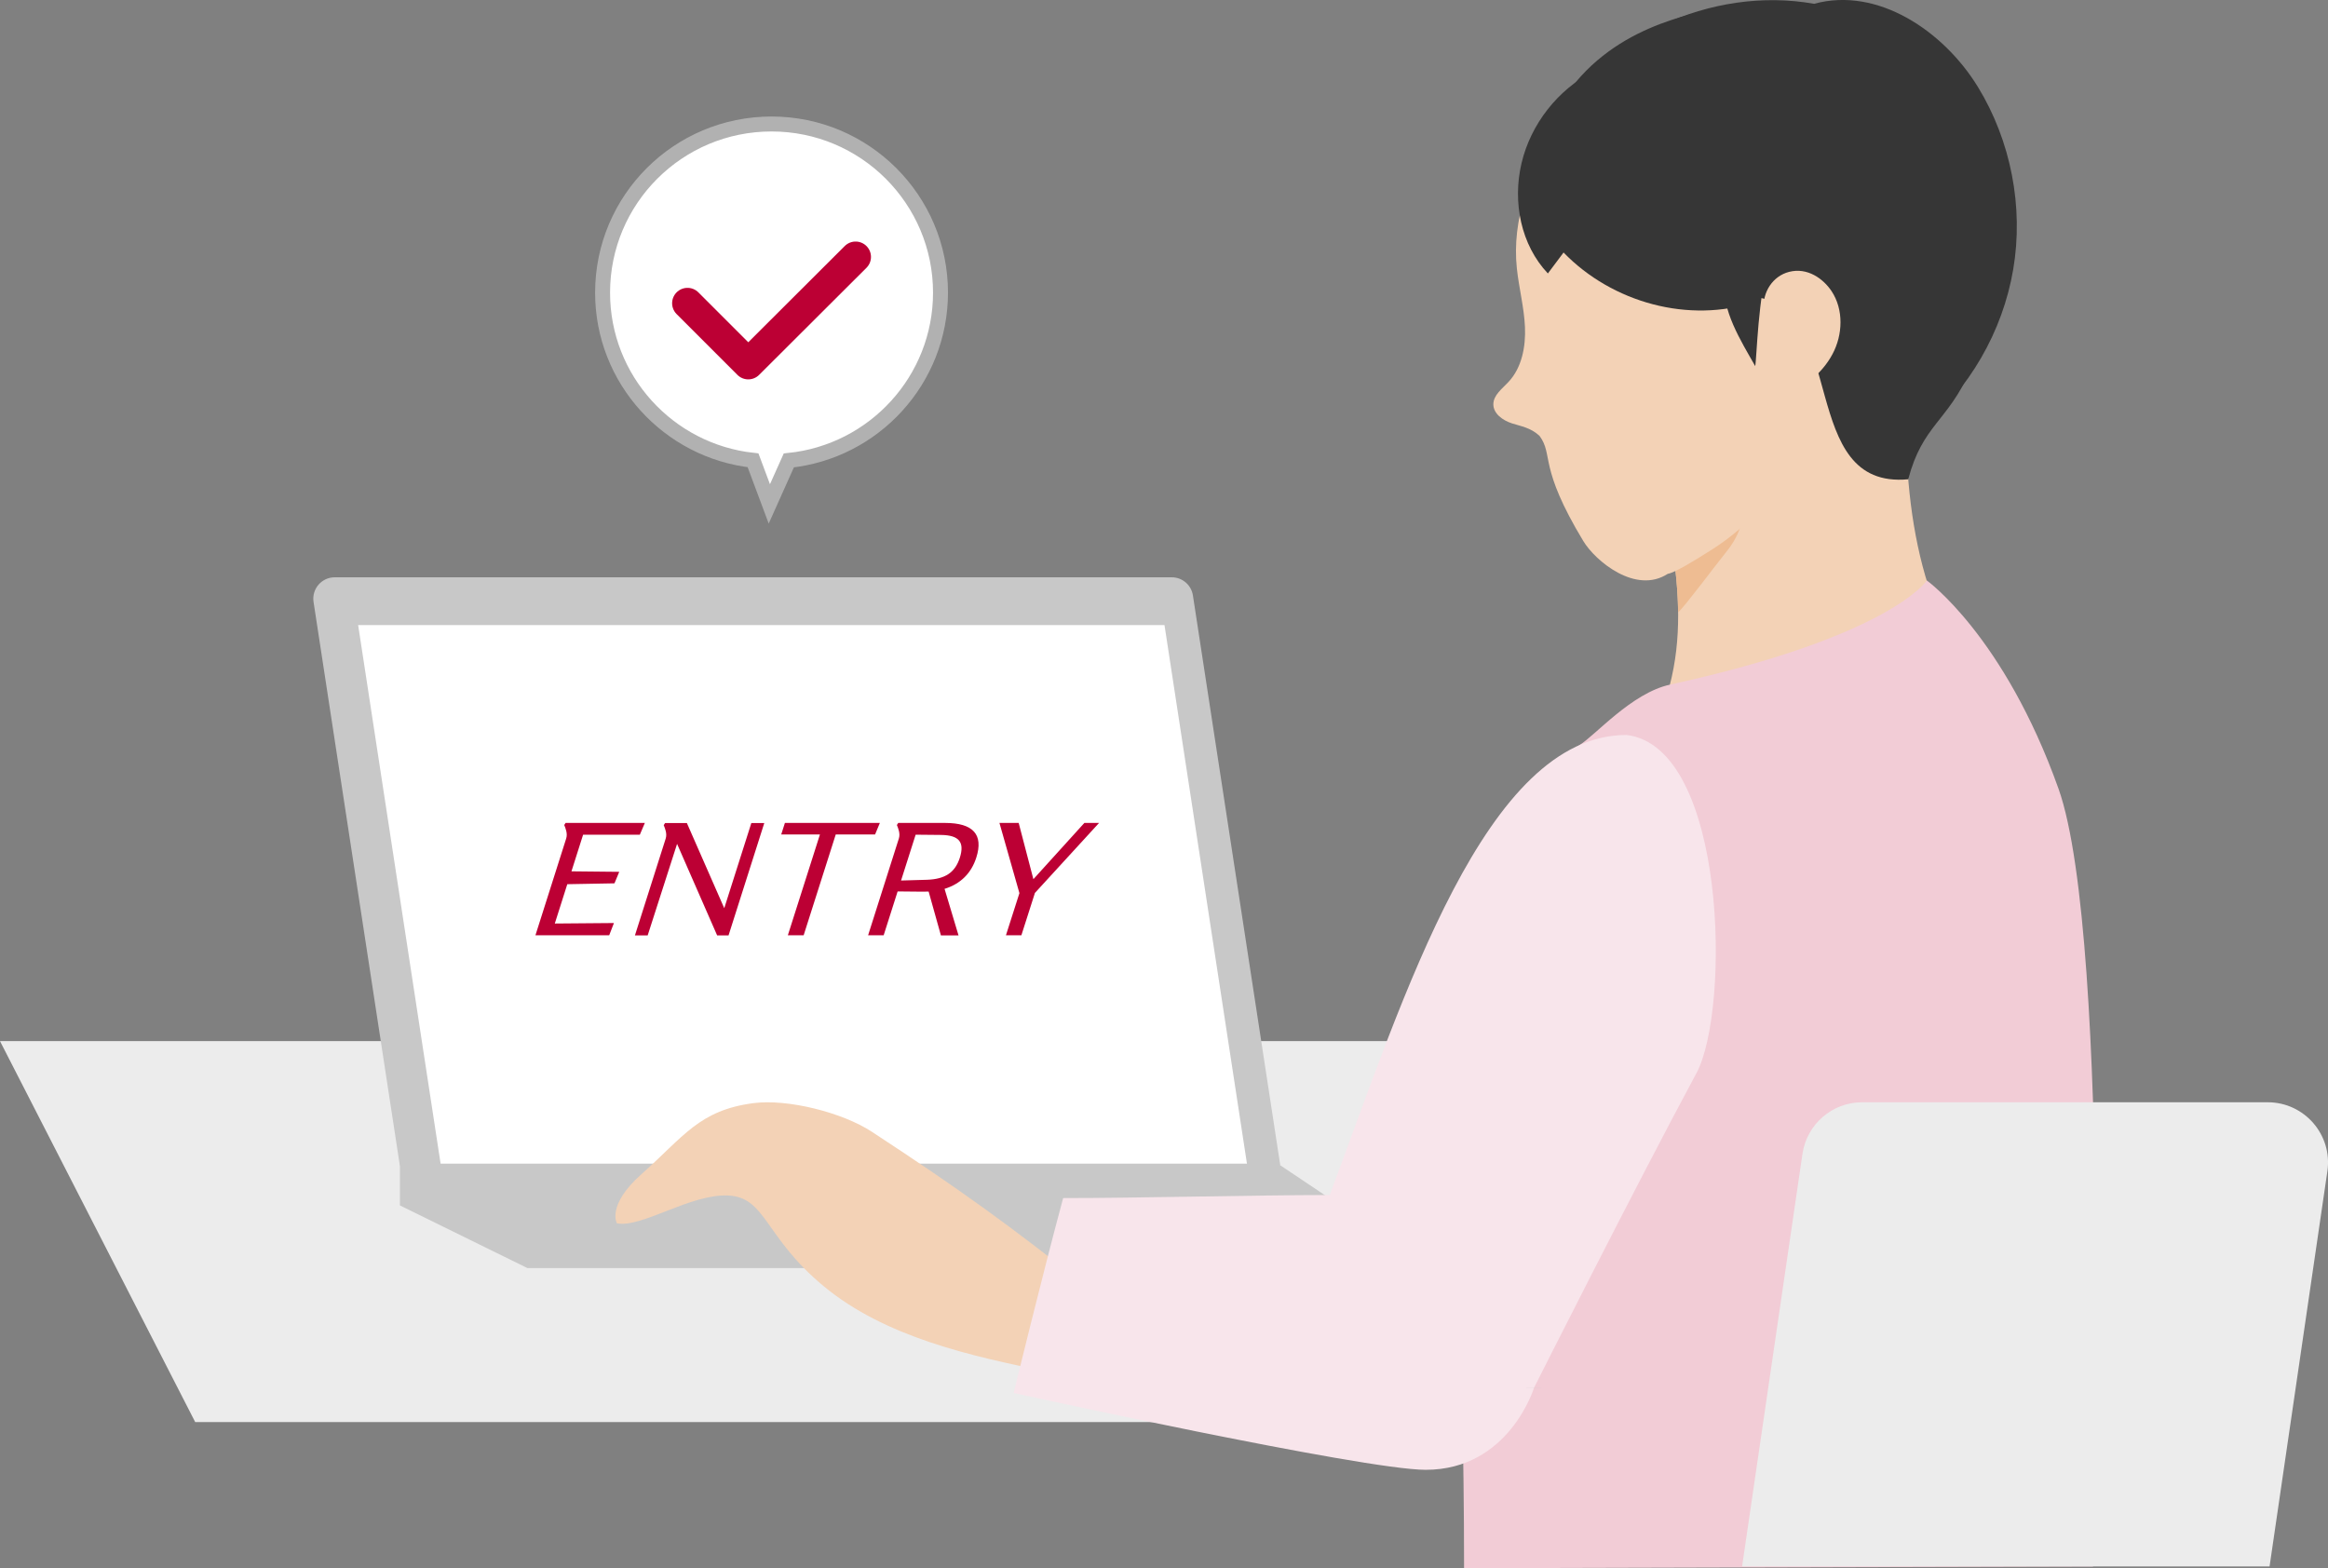 <?xml version="1.0" encoding="UTF-8"?>
<svg id="b" data-name="レイヤー 2" xmlns="http://www.w3.org/2000/svg" width="190" height="128" viewBox="0 0 190 128">
  <rect x="0" y="0" width="190" height="128" fill="#808080" stroke="none"/>
  <g id="c" data-name="デザイン">
    <g>
      <g>
        <polygon points="139.26 116.07 123.33 84.98 0 84.98 15.93 116.07 139.26 116.07" style="fill: #ececec;"/>
        <polygon points="114.69 101.95 114.68 101.95 114.68 103.5 43.04 103.5 32.64 98.39 32.64 94.98 104.29 94.98 114.69 101.95" style="fill: #c8c8c8;"/>
        <path d="M104.49,95.12l-7.13-46.52c-.13-.85-.86-1.48-1.73-1.48H27.32c-1.07,0-1.89.95-1.73,2.01l7.04,45.99h71.86Z" style="fill: #c8c8c8;"/>
        <polygon points="101.77 94.98 95.04 51.02 29.23 51.02 35.96 94.98 101.77 94.98" style="fill: #fff;"/>
        <g>
          <path d="M50.11,75.33l-.39,1.01h-6.02l2.51-7.9c.13-.4-.05-.83-.16-1.1l.11-.17h6.47l-.41.96h-4.63s-.95,2.99-.95,2.99l3.9.04-.39.94-3.85.07-1.02,3.21,4.83-.04Z" style="fill: #bc0034;"/>
          <path d="M62.38,67.17l-2.92,9.18h-.93l-3.27-7.47-2.4,7.47h-1.04l2.51-7.9c.13-.4-.05-.83-.16-1.1l.11-.17h1.78l3.05,6.95,2.21-6.95h1.05Z" style="fill: #bc0034;"/>
          <path d="M71.41,68.11h-3.2l-2.62,8.23h-1.29l2.62-8.23h-3.16l.3-.94h7.75l-.39.94Z" style="fill: #bc0034;"/>
          <path d="M76.79,76.34l-1-3.57c-.16,0-.32.01-.48.01l-2.05-.02-1.14,3.58h-1.27l2.51-7.9c.13-.4-.05-.83-.16-1.1l.11-.17h3.82c2.3,0,3.15.95,2.55,2.83-.41,1.28-1.29,2.15-2.59,2.55l1.14,3.8h-1.44ZM78.34,70c.4-1.27-.07-1.83-1.54-1.85l-2.07-.02-1.19,3.74,2.1-.06c1.5-.05,2.31-.59,2.7-1.81Z" style="fill: #bc0034;"/>
          <path d="M84.46,72.9l-1.1,3.44h-1.26l1.1-3.44-1.63-5.73h1.57l1.2,4.59,4.16-4.59h1.2l-5.25,5.73Z" style="fill: #bc0034;"/>
        </g>
        <path d="M135.04,36.15c1.04,7.23,3.64,14.95.2,22.77,2.35,4.64-.92,2.65,5.17,3.04,6.09.39,14.02-6.25,19.52-8.71-4.22-6.22-5.14-17.35-3.76-26.19-7.34,1.49-12.85,8.86-21.14,9.1Z" style="fill: #f3d2b6;"/>
        <path d="M142.13,42.74c1.05-3.45,1.74-6.36,2.86-10.07-3.03,1.82-6.21,3.38-9.95,3.49.64,4.45,1.87,9.09,1.92,13.83.6-.56,2.85-3.59,4.02-5.06.52-.65.91-1.39,1.15-2.18Z" style="fill: #eebc92;"/>
        <path d="M126.96,10.61c-2.1,3.42-3.59,7.32-3.16,11.31.17,1.6.59,3.17.66,4.77.07,1.6-.25,3.32-1.35,4.49-.51.55-1.23,1.07-1.23,1.82,0,.77.77,1.31,1.5,1.55.73.24,1.55.35,2.27,1.03,1.16,1.57-.12,2.47,3.57,8.58.99,1.64,4.28,4.37,6.89,2.68.61-.11,2.1-1.03,3.62-1.99,2.91-1.82,6.4-5.5,8-8.54.93-1.75,1.5-4.3,1.5-4.3,1.85-4.52-1-19.45-2.4-22.65-1.4-3.2-14.3-7.81-19.86,1.23Z" style="fill: #f3d2b6;"/>
        <path d="M133.27,20.28c4.34,3.1,6.69,3.57,9.96,3.96,7.61.91,3.43,15.73,12.51,14.88,1.17-4.44,3.2-4.68,5.06-8.88,1.86-4.2,2.69-12.11,1.62-16.57-1.21-5.03-4.25-8.58-8.97-11.29-4.5-2.57-10.45-2.55-15.45-1.22-4.07,1.08-10.85,3.73-12.8,12.83,1.71-1.13,3.12,2.75,8.08,6.29Z" style="fill: #363636;"/>
        <path d="M141.32,62.77c.25,0,9.45-3.85,9.71-3.84" style="fill: none; stroke: #c8c8c8; stroke-linecap: round; stroke-linejoin: round; stroke-width: 1.22px;"/>
        <path d="M119.49,128c0-19.92-1.07-30.56-.05-41.35.53-5.64-.98-19.62,9.43-25.81,1.31-.78,4.27-4.27,7.43-4.96,18.02-3.94,20.96-8.5,20.96-8.5,0,0,6.3,4.52,10.75,17.01,4.37,12.3,2.81,63.47,2.81,63.47l-51.32.14Z" style="fill: #f2ccd6;"/>
        <path d="M143.95,25.24c-.12-1.38.73-2.71,2.07-3.05,1.49-.38,2.78.55,3.46,1.57,1,1.5.93,3.57.07,5.16-.85,1.59-2.37,2.75-4.03,3.48-.27.12-.62.22-.84.02-.18-.16-.15-.44-.17-.68-.18-2.13-.42-4.84-.57-6.5Z" style="fill: #f3d2b6;"/>
        <path d="M85.46,111.95c-6.21-1.26-13.21-2.8-18.25-6.98-4.84-4.02-4.68-7.24-7.78-7.39-3.11-.14-7.03,2.66-9.08,2.27,0,0-.86-1.46,1.99-4,3.47-3.09,4.72-5.23,9.16-5.81,2.79-.36,7.25.76,9.66,2.34,7.02,4.6,11.17,7.57,17.8,12.84.09,1.99.06,3.84-3.51,6.72Z" style="fill: #f3d2b6;"/>
        <path d="M138.44,87.62c-5.26,9.79-13,25.19-13.25,25.67,0,0,0,.01,0,.01,0,0-2.04,6.67-8.83,6.67-5.08,0-33.63-6.27-33.63-6.27,0,0,2.34-9.62,4.04-15.91,6.22,0,15.24-.24,21.76-.25,6.1-16.36,12.71-37.55,24.22-37.55,8.18.98,8.49,22.42,5.7,27.62Z" style="fill: #f8e5eb;"/>
        <path d="M125.19,113.29s0,.01,0,.01" style="fill: none; stroke: #c8c8c8; stroke-miterlimit: 10; stroke-width: 1.22px;"/>
        <path d="M185.23,127.86l4.72-32.27c.43-2.96-1.87-5.62-4.87-5.62h-33.1c-2.44,0-4.51,1.79-4.87,4.2l-4.93,33.69h43.04Z" style="fill: #ececec;"/>
        <path d="M130.03,5.83c-2.9,1.5-5.1,4.31-5.85,7.49-.75,3.18-.05,6.67,2.15,9,.43-.57.86-1.14,1.28-1.71,3.97,4.1,10.24,5.82,15.64,4.03-.89-7.11-5.9-13.57-13.22-18.8Z" style="fill: #363636;"/>
        <path d="M140.77,22.95c-.32,2.3,1.33,4.9,2.48,6.93.12-.46.24-6,1.13-8.3-1.35.32-2.7.63-3.61,1.37Z" style="fill: #363636;"/>
        <path d="M126.29,10.41c4.27-7.36,13.38-11.59,21.77-10.1,5.18-1.42,10.57,2.22,13.37,6.79,2.69,4.4,3.74,9.79,2.88,14.88-.86,5.09-3.61,9.84-7.6,13.11-1.26-2.05-1.78-4.45-2.35-6.79-.57-2.34-1.25-4.73-2.76-6.6-1.51-1.88-4.05-3.12-6.35-2.43-1.34.4-2.57,1.41-3.95,1.19-1.9-.31-2.59-2.6-3.4-4.35-1.91-4.15-6.75-6.75-11.61-5.7Z" style="fill: #363636;"/>
        <path d="M76.76,23.89c0-7.6-6.17-13.77-13.79-13.77s-13.79,6.16-13.79,13.77c0,7.09,5.38,12.93,12.28,13.68l1.33,3.56,1.59-3.55c6.95-.71,12.38-6.57,12.38-13.7Z" style="fill: #fff; stroke: #b1b1b1; stroke-miterlimit: 10; stroke-width: 1.22px;"/>
      </g>
      <polyline points="56.11 24.75 61.07 29.71 69.83 20.97" style="fill: none; stroke: #bc0034; stroke-linecap: round; stroke-linejoin: round; stroke-width: 2.51px;"/>
    </g>
  </g>
</svg>